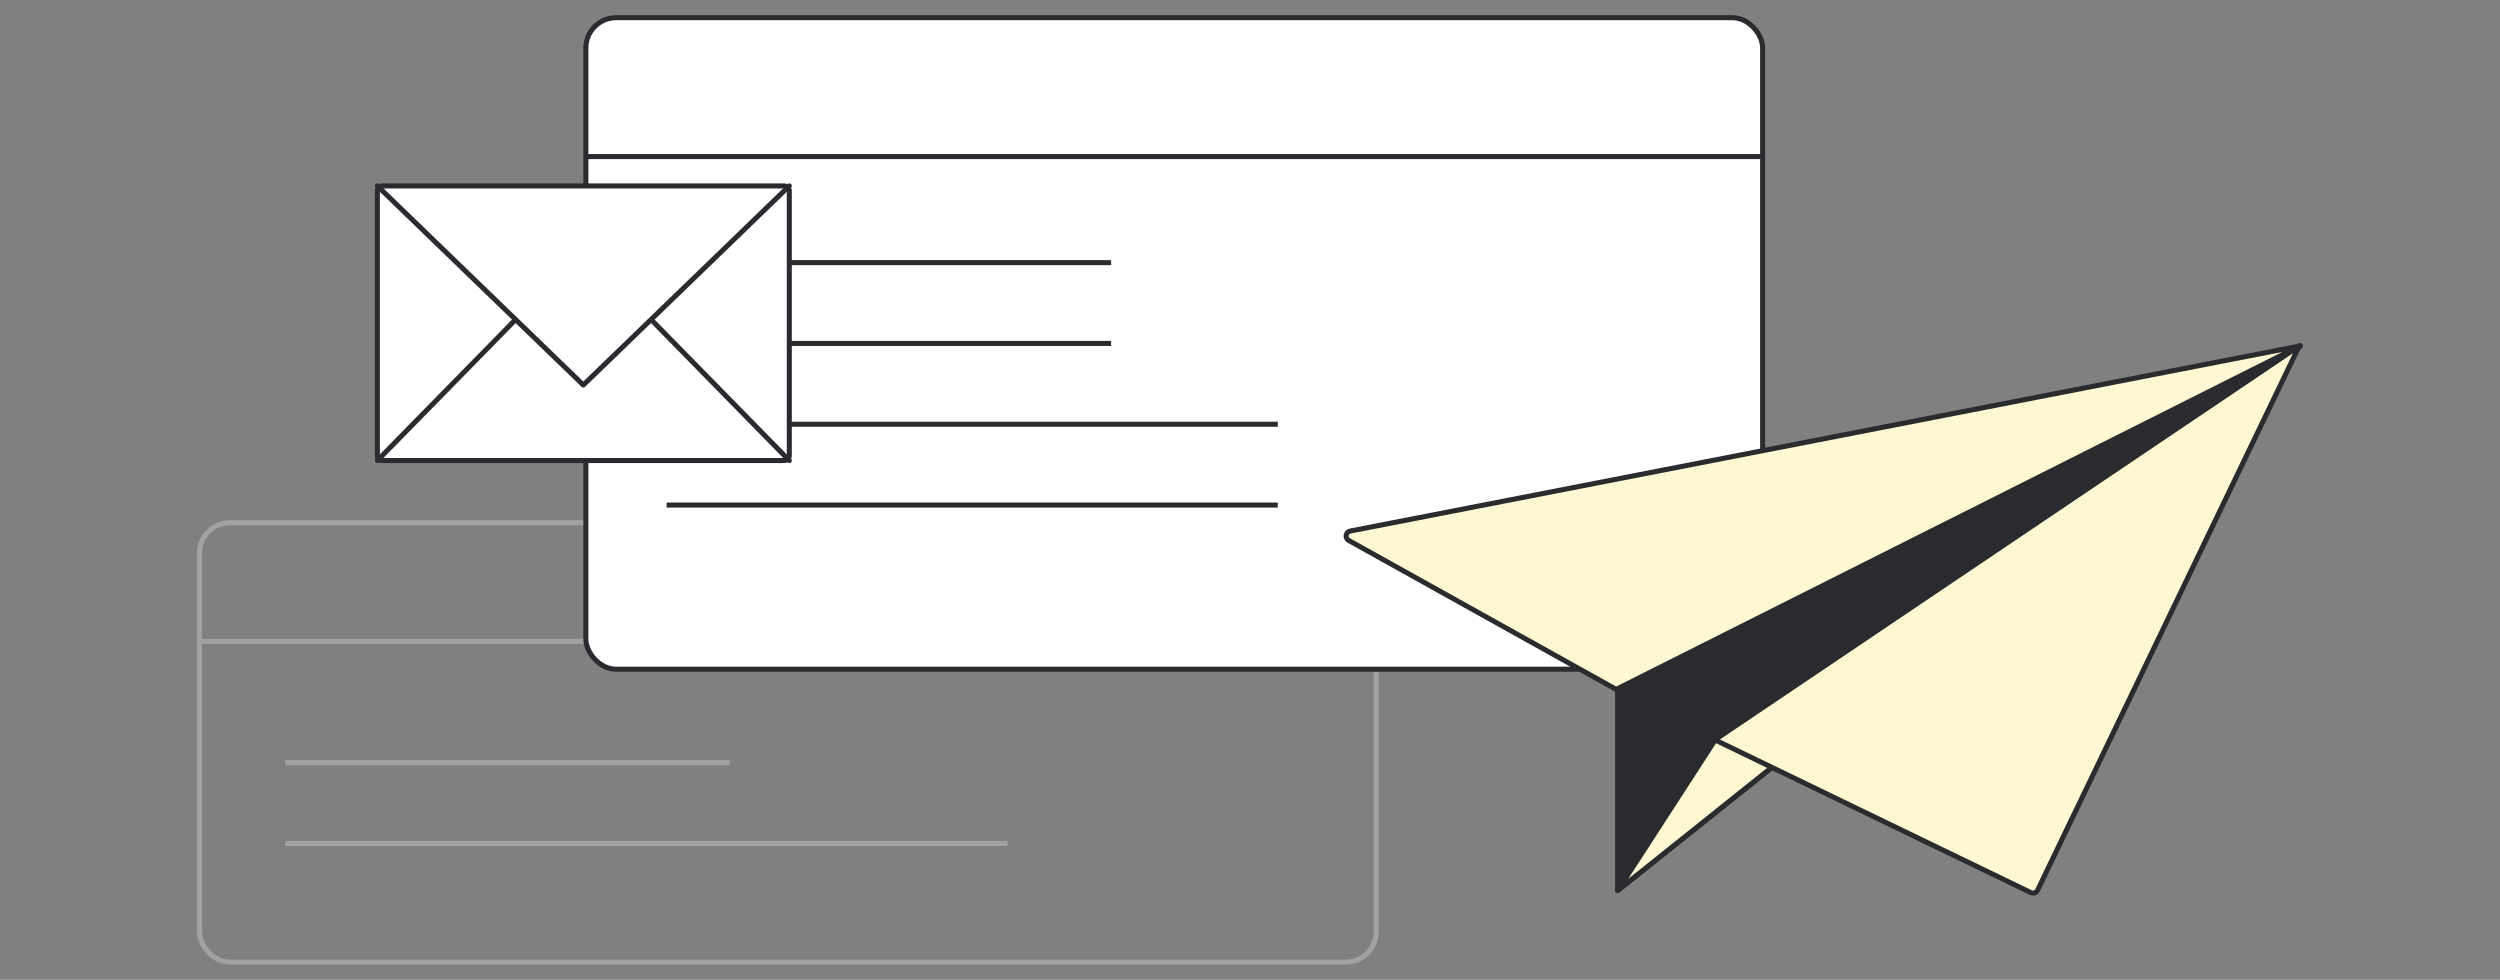 <svg width="495" height="194" viewBox="0 0 495 194" fill="none" xmlns="http://www.w3.org/2000/svg">
<rect x="0" y="0" width="495" height="194" fill="#808080" stroke="none"/>
<rect x="39.5" y="103.5" width="233" height="87" rx="6" stroke="#A2A2A2"/>
<line x1="56.5" y1="151" x2="144.5" y2="151" stroke="#A2A2A2"/>
<line x1="39.75" y1="127" x2="272.75" y2="127" stroke="#A2A2A2"/>
<line x1="56.5" y1="167" x2="199.5" y2="167" stroke="#A2A2A2"/>
<rect x="116" y="3.5" width="233" height="129" rx="6" fill="white" stroke="#292B2E"/>
<path d="M320.287 176.33V126.266L455.5 68.5L320.287 176.33Z" fill="#292B2E" stroke="#292B2E" stroke-linejoin="round"/>
<path d="M320.287 176.33L339.5 146.67L455.25 68.5L320.287 176.33Z" fill="#FFF7D1" stroke="#292B2E" stroke-linejoin="round"/>
<path d="M320 136.5L267.045 107.002C266.231 106.548 266.426 105.325 267.341 105.147L455.39 68.5L320 136.5Z" fill="#FFF7D1" stroke="#292B2E" stroke-linejoin="round"/>
<path d="M402.098 176.734L339.543 146.484L455.25 68.5L403.434 176.267C403.195 176.765 402.596 176.975 402.098 176.734Z" fill="#FFF7D1" stroke="#292B2E" stroke-linejoin="round"/>
<line x1="116" y1="31" x2="349" y2="31" stroke="#292B2E"/>
<line x1="132" y1="52" x2="220" y2="52" stroke="#292B2E"/>
<line x1="132" y1="68" x2="220" y2="68" stroke="#292B2E"/>
<line x1="132" y1="84" x2="253" y2="84" stroke="#292B2E"/>
<line x1="132" y1="100" x2="253" y2="100" stroke="#292B2E"/>
<path d="M74.719 37.812C74.719 37.26 75.166 36.812 75.719 36.812H155.281C155.833 36.812 156.281 37.26 156.281 37.812V90.188C156.281 90.74 155.833 91.188 155.281 91.188H75.719C75.166 91.188 74.719 90.74 74.719 90.188V37.812Z" fill="white" stroke="#292B2E" stroke-miterlimit="10" stroke-linecap="round" stroke-linejoin="round"/>
<path d="M74.719 36.812L115.5 76.234L156.281 36.812M129.094 63.456L156.281 91.188M74.719 91.188L101.906 63.456" stroke="#292B2E" stroke-miterlimit="10" stroke-linecap="round" stroke-linejoin="round"/>
</svg>
